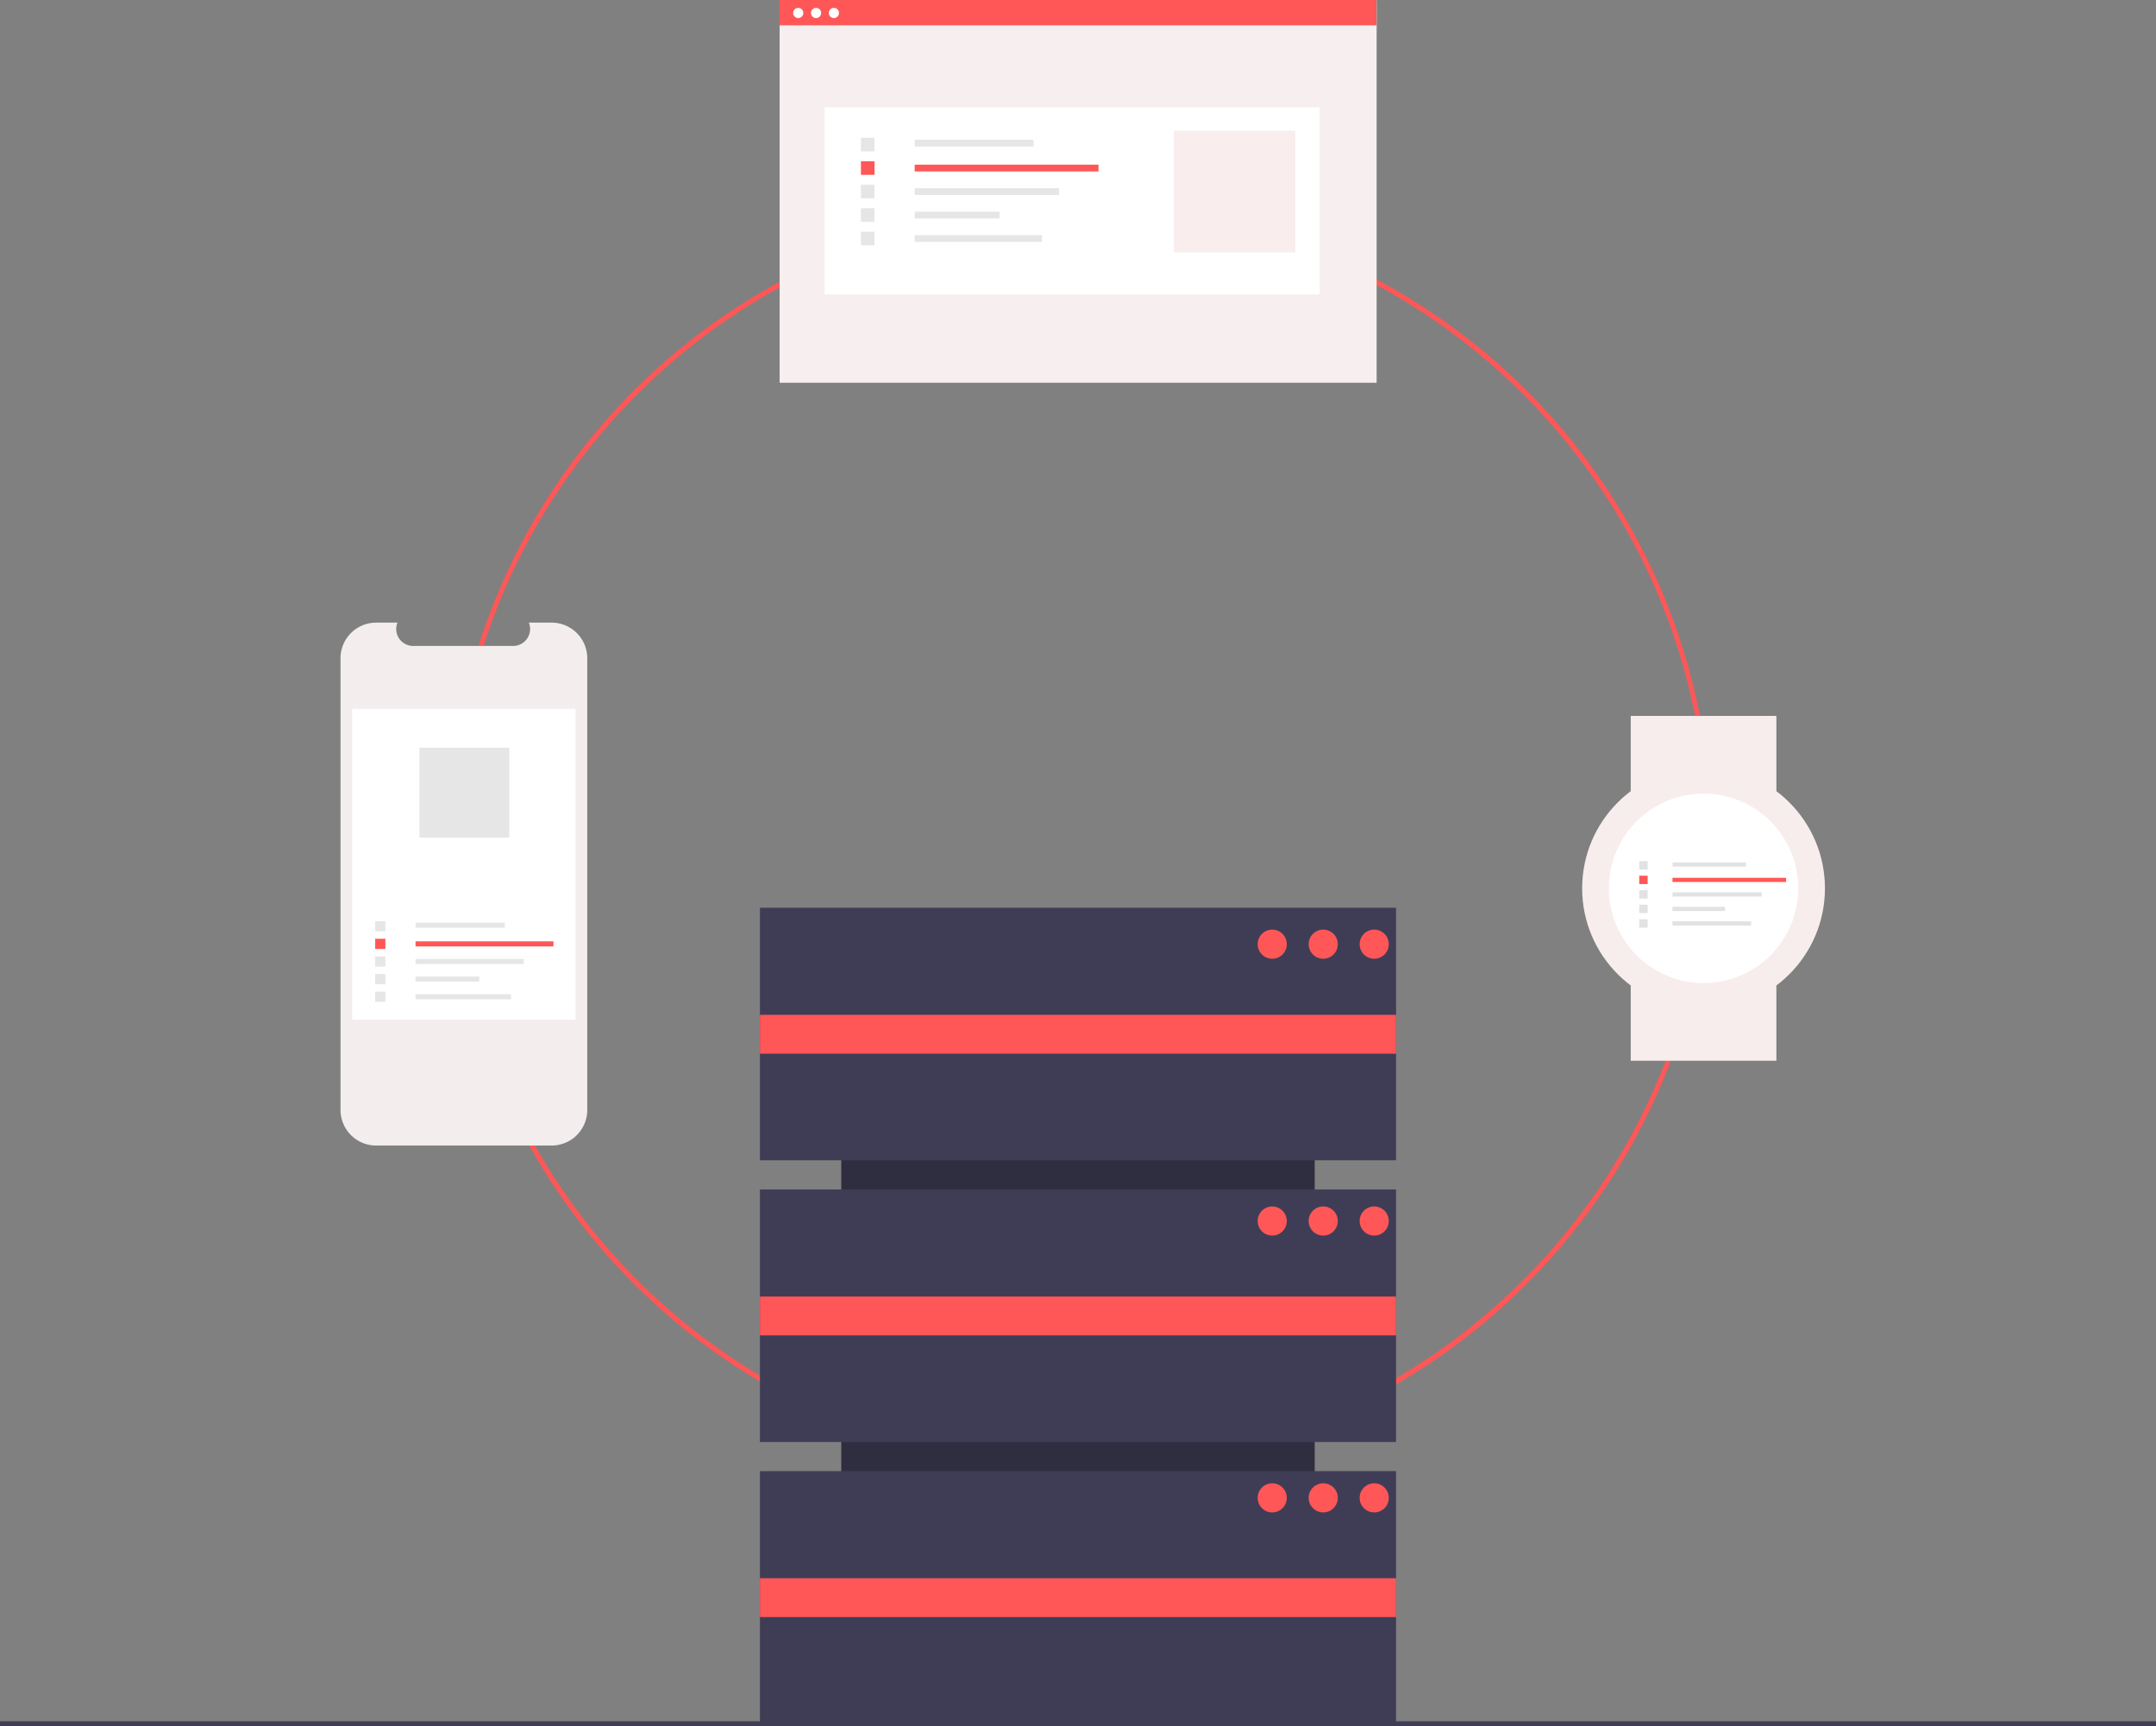 <svg width="888" height="710.807" xmlns="http://www.w3.org/2000/svg" data-name="Layer 1">
 <rect width="100%" height="100%" fill="#808080" stroke="none"/>
 <title>server_cluster</title>

 <g>
  <title>Layer 1</title>
  <path d="m444.936,604.807a260.064,260.064 0 1 1 183.894,-76.171a258.365,258.365 0 0 1 -183.894,76.171zm0,-518.129c-142.297,0 -258.064,115.768 -258.064,258.065s115.768,258.064 258.064,258.064s258.064,-115.767 258.064,-258.064s-115.768,-258.065 -258.064,-258.065z" fill="#ff5757" id="svg_1"/>
  <rect x="1520.404" y="422.711" width="262" height="195" fill="#2f2e41" transform="rotate(90 1051.4 -87.193)" id="svg_2"/>
  <rect x="313" y="373.807" width="262" height="104" fill="#3f3d56" id="svg_3"/>
  <rect x="313" y="489.807" width="262" height="104" fill="#3f3d56" id="svg_4"/>
  <rect x="313" y="605.807" width="262" height="104" fill="#3f3d56" id="svg_5"/>
  <rect x="313" y="417.904" width="262" height="16" fill="#ff5757" id="svg_6"/>
  <rect x="313" y="533.904" width="262" height="16" fill="#ff5757" id="svg_7"/>
  <rect x="313" y="649.904" width="262" height="16" fill="#ff5757" id="svg_8"/>
  <circle cx="524" cy="388.807" r="6" fill="#ff5757" id="svg_9"/>
  <circle cx="545" cy="388.807" r="6" fill="#ff5757" id="svg_10"/>
  <circle cx="566" cy="388.807" r="6" fill="#ff5757" id="svg_11"/>
  <circle cx="524" cy="502.807" r="6" fill="#ff5757" id="svg_12"/>
  <circle cx="545" cy="502.807" r="6" fill="#ff5757" id="svg_13"/>
  <circle cx="566" cy="502.807" r="6" fill="#ff5757" id="svg_14"/>
  <circle cx="524" cy="616.807" r="6" fill="#ff5757" id="svg_15"/>
  <circle cx="545" cy="616.807" r="6" fill="#ff5757" id="svg_16"/>
  <circle cx="566" cy="616.807" r="6" fill="#ff5757" id="svg_17"/>
  <rect y="708.807" width="888" height="2" fill="#3f3d56" id="svg_18"/>
  <path d="m241.879,271.065l0,185.992a14.675,14.675 0 0 1 -14.672,14.672l-72.278,0a14.677,14.677 0 0 1 -14.678,-14.672l0,-185.992a14.677,14.677 0 0 1 14.678,-14.672l8.768,0a6.978,6.978 0 0 0 6.455,9.606l41.208,0a6.978,6.978 0 0 0 6.455,-9.606l9.392,0a14.675,14.675 0 0 1 14.672,14.672z" fill="#f4eded" id="svg_19"/>
  <rect x="145.064" y="291.91" width="92" height="128" fill="#fff" id="svg_20"/>
  <rect x="171.186" y="379.927" width="36.72" height="2.098" fill="#e6e6e6" id="svg_21"/>
  <rect x="171.149" y="387.632" width="56.817" height="2.098" fill="#ff5757" id="svg_22"/>
  <rect x="171.149" y="394.89" width="44.588" height="2.098" fill="#e6e6e6" id="svg_23"/>
  <rect x="171.149" y="402.149" width="26.228" height="2.098" fill="#e6e6e6" id="svg_24"/>
  <rect x="171.149" y="409.407" width="39.343" height="2.098" fill="#e6e6e6" id="svg_25"/>
  <rect x="154.533" y="379.324" width="4.197" height="4.197" fill="#e6e6e6" id="svg_26"/>
  <rect x="154.533" y="386.582" width="4.197" height="4.197" fill="#ff5757" id="svg_27"/>
  <rect x="154.533" y="393.841" width="4.197" height="4.197" fill="#e6e6e6" id="svg_28"/>
  <rect x="154.533" y="401.1" width="4.197" height="4.197" fill="#e6e6e6" id="svg_29"/>
  <rect x="154.533" y="408.358" width="4.197" height="4.197" fill="#e6e6e6" id="svg_30"/>
  <rect x="172.751" y="307.91" width="36.998" height="36.998" fill="#e6e6e6" id="svg_31"/>
  <rect x="321.111" y="0.139" width="245.884" height="157.475" fill="#f7efef" id="svg_32"/>
  <rect x="339.647" y="44.195" width="203.861" height="77.035" fill="#fff" id="svg_33"/>
  <rect x="376.789" y="57.542" width="48.927" height="2.796" fill="#e6e6e6" id="svg_34"/>
  <rect x="376.74" y="67.807" width="75.705" height="2.796" fill="#ff5757" id="svg_35"/>
  <rect x="376.74" y="77.479" width="59.411" height="2.796" fill="#e6e6e6" id="svg_36"/>
  <rect x="376.74" y="87.151" width="34.948" height="2.796" fill="#e6e6e6" id="svg_37"/>
  <rect x="376.74" y="96.822" width="52.422" height="2.796" fill="#e6e6e6" id="svg_38"/>
  <rect x="354.601" y="56.738" width="5.592" height="5.592" fill="#e6e6e6" id="svg_39"/>
  <rect x="354.601" y="66.409" width="5.592" height="5.592" fill="#ff5757" id="svg_40"/>
  <rect x="354.601" y="76.081" width="5.592" height="5.592" fill="#e6e6e6" id="svg_41"/>
  <rect x="354.601" y="85.753" width="5.592" height="5.592" fill="#e6e6e6" id="svg_42"/>
  <rect x="354.601" y="95.424" width="5.592" height="5.592" fill="#e6e6e6" id="svg_43"/>
  <rect x="483.445" y="53.847" width="50.059" height="50.059" fill="#f9eded" id="svg_44"/>
  <rect x="321.006" width="245.884" height="10.446" fill="#ff5757" id="svg_45"/>
  <circle cx="328.768" cy="5.341" r="2.097" fill="#fff" id="svg_46"/>
  <circle cx="336.117" cy="5.341" r="2.097" fill="#fff" id="svg_47"/>
  <circle cx="343.466" cy="5.341" r="2.097" fill="#fff" id="svg_48"/>
  <rect x="671.648" y="294.807" width="60" height="31" fill="#f7eded" id="svg_49"/>
  <rect x="671.648" y="405.807" width="60" height="31" fill="#f7eded" id="svg_50"/>
  <circle cx="701.648" cy="365.807" r="50" fill="#f7eded" id="svg_51"/>
  <circle cx="701.648" cy="365.807" r="39" fill="#fff" id="svg_52"/>
  <rect x="688.877" y="355.122" width="30.247" height="1.728" fill="#e2e2e2" id="svg_53"/>
  <rect x="688.846" y="361.468" width="46.802" height="1.728" fill="#ff5757" id="svg_54"/>
  <rect x="688.846" y="367.447" width="36.728" height="1.728" fill="#e2e2e2" id="svg_55"/>
  <rect x="688.846" y="373.426" width="21.605" height="1.728" fill="#e2e2e2" id="svg_56"/>
  <rect x="688.846" y="379.405" width="32.407" height="1.728" fill="#e2e2e2" id="svg_57"/>
  <rect x="675.16" y="354.625" width="3.457" height="3.457" fill="#e2e2e2" id="svg_58"/>
  <rect x="675.16" y="360.604" width="3.457" height="3.457" fill="#ff5757" id="svg_59"/>
  <rect x="675.16" y="366.583" width="3.457" height="3.457" fill="#e2e2e2" id="svg_60"/>
  <rect x="675.16" y="372.562" width="3.457" height="3.457" fill="#e2e2e2" id="svg_61"/>
  <rect x="675.16" y="378.541" width="3.457" height="3.457" fill="#e2e2e2" id="svg_62"/>
 </g>
</svg>